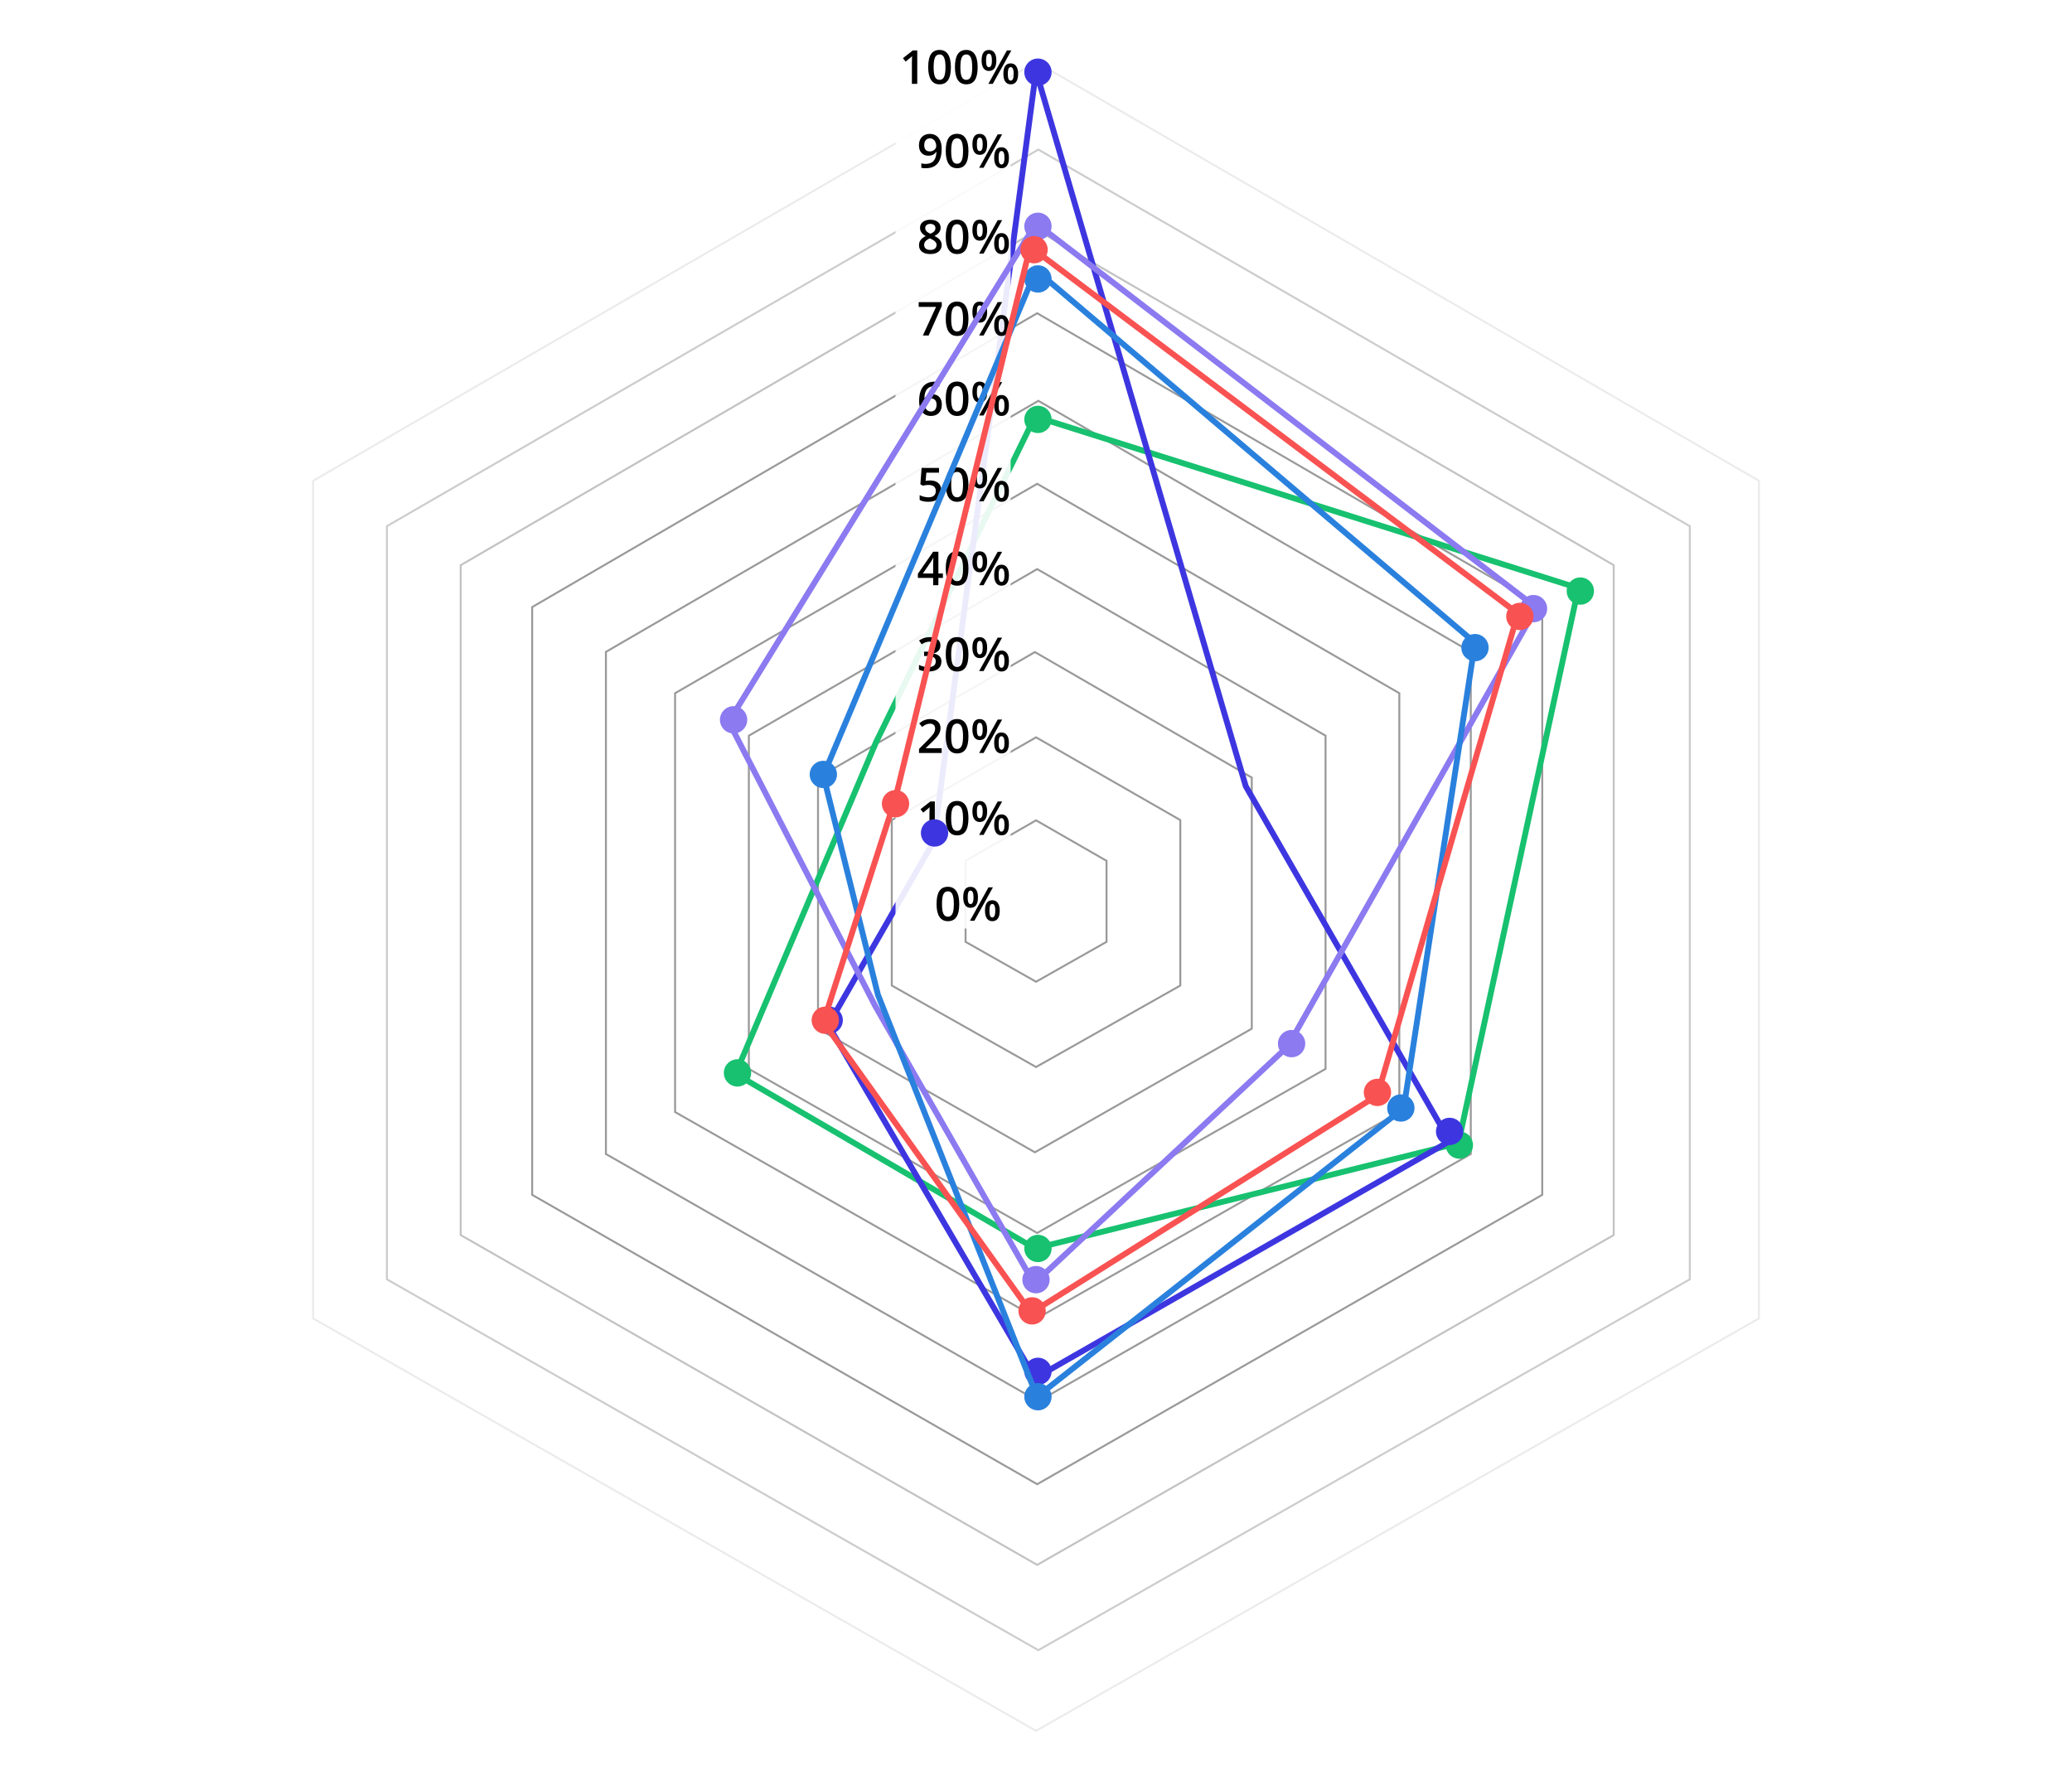 <?xml version="1.0" encoding="UTF-8"?> <svg xmlns="http://www.w3.org/2000/svg" width="1062" height="910" viewBox="0 0 1062 910" fill="none"> <rect width="1062" height="910" fill="white"></rect> <path opacity="0.2" d="M160.5 675.863V246.471L531.026 31.775L901.551 246.471V675.863L531.026 887.289L160.5 675.863Z" stroke="black" stroke-opacity="0.4"></path> <path opacity="0.4" d="M198.312 655.823V269.725L532.207 76.676L866.103 269.725V655.823L532.207 845.933L198.312 655.823Z" stroke="black" stroke-opacity="0.5"></path> <path opacity="0.6" d="M236.123 633.129V289.731L531.616 118.033L827.11 289.731V633.129L531.616 802.212L236.123 633.129Z" stroke="black" stroke-opacity="0.4"></path> <path d="M272.753 612.507V311.215L531.616 160.571L790.48 311.215V612.507L531.616 760.856L272.753 612.507Z" stroke="black" stroke-opacity="0.4"></path> <path d="M310.564 591.577V334.173L532.207 205.472L753.85 334.173V591.577L532.207 718.318L310.564 591.577Z" stroke="black" stroke-opacity="0.4"></path> <path d="M346.013 570.064V355.361L531.616 248.009L717.22 355.361V570.064L531.616 675.781L346.013 570.064Z" stroke="black" stroke-opacity="0.4"></path> <path d="M419.272 527.331V398.622L530.435 334.267L641.597 398.622V527.331L530.435 590.705L419.272 527.331Z" stroke="black" stroke-opacity="0.4"></path> <path d="M383.824 547.953V377.137L531.616 291.729L679.408 377.137V547.953L531.616 632.061L383.824 547.953Z" stroke="black" stroke-opacity="0.4"></path> <path d="M457.084 505.219V420.399L531.025 377.985L604.967 420.399V505.219L531.025 546.987L457.084 505.219Z" stroke="black" stroke-opacity="0.4"></path> <path d="M494.896 482.817V441.29L531.025 420.524L567.155 441.29V482.817L531.025 503.267L494.896 482.817Z" stroke="black" stroke-opacity="0.4"></path> <path d="M809 301.5L530.5 213.5L449 380.5L377 550.5L530.5 640L747.5 586L809 301.5Z" stroke="#17C16F" stroke-width="3"></path> <circle cx="532" cy="640" r="7" fill="#17C16F"></circle> <circle cx="748" cy="587" r="7" fill="#17C16F"></circle> <circle cx="810" cy="303" r="7" fill="#17C16F"></circle> <circle cx="532" cy="215" r="7" fill="#17C16F"></circle> <circle cx="378" cy="550" r="7" fill="#17C16F"></circle> <path d="M638.5 403L531 36.5L478.5 431.5L424.5 525.5L530.5 706.5L743 585L638.5 403Z" stroke="#3D36E0" stroke-width="3"></path> <circle cx="743" cy="580" r="7" fill="#3D36E0"></circle> <circle cx="532" cy="703" r="7" fill="#3D36E0"></circle> <rect opacity="0.9" x="459" y="10" width="59" height="466" fill="white"></rect> <path d="M491.668 463.434C491.668 466.41 491.188 468.621 490.227 470.066C489.273 471.512 487.812 472.234 485.844 472.234C483.938 472.234 482.492 471.488 481.508 469.996C480.523 468.504 480.031 466.316 480.031 463.434C480.031 460.41 480.508 458.184 481.461 456.754C482.422 455.316 483.883 454.598 485.844 454.598C487.758 454.598 489.207 455.348 490.191 456.848C491.176 458.348 491.668 460.543 491.668 463.434ZM482.82 463.434C482.82 465.77 483.059 467.438 483.535 468.438C484.02 469.438 484.789 469.938 485.844 469.938C486.898 469.938 487.668 469.43 488.152 468.414C488.645 467.398 488.891 465.738 488.891 463.434C488.891 461.137 488.645 459.477 488.152 458.453C487.668 457.422 486.898 456.906 485.844 456.906C484.789 456.906 484.02 457.41 483.535 458.418C483.059 459.426 482.82 461.098 482.82 463.434ZM495.98 460C495.98 461.164 496.094 462.031 496.32 462.602C496.547 463.172 496.918 463.457 497.434 463.457C498.465 463.457 498.98 462.305 498.98 460C498.98 457.695 498.465 456.543 497.434 456.543C496.918 456.543 496.547 456.828 496.32 457.398C496.094 457.969 495.98 458.836 495.98 460ZM501.254 459.977C501.254 461.773 500.93 463.125 500.281 464.031C499.641 464.93 498.691 465.379 497.434 465.379C496.246 465.379 495.324 464.914 494.668 463.984C494.02 463.047 493.695 461.711 493.695 459.977C493.695 456.406 494.941 454.621 497.434 454.621C498.66 454.621 499.602 455.086 500.258 456.016C500.922 456.938 501.254 458.258 501.254 459.977ZM507.137 466.844C507.137 468.008 507.25 468.879 507.477 469.457C507.711 470.035 508.086 470.324 508.602 470.324C509.625 470.324 510.137 469.164 510.137 466.844C510.137 464.555 509.625 463.41 508.602 463.41C508.086 463.41 507.711 463.691 507.477 464.254C507.25 464.816 507.137 465.68 507.137 466.844ZM512.41 466.844C512.41 468.641 512.086 469.988 511.438 470.887C510.789 471.785 509.844 472.234 508.602 472.234C507.414 472.234 506.492 471.773 505.836 470.852C505.18 469.922 504.852 468.586 504.852 466.844C504.852 463.273 506.102 461.488 508.602 461.488C509.805 461.488 510.738 461.949 511.402 462.871C512.074 463.793 512.41 465.117 512.41 466.844ZM508.93 454.867L499.426 472H497.152L506.656 454.867H508.93Z" fill="black"></path> <path d="M482.668 386H471.055V383.914L475.473 379.473C476.777 378.137 477.641 377.191 478.062 376.637C478.492 376.074 478.805 375.547 479 375.055C479.195 374.562 479.293 374.035 479.293 373.473C479.293 372.699 479.059 372.09 478.59 371.645C478.129 371.199 477.488 370.977 476.668 370.977C476.012 370.977 475.375 371.098 474.758 371.34C474.148 371.582 473.441 372.02 472.637 372.652L471.148 370.836C472.102 370.031 473.027 369.461 473.926 369.125C474.824 368.789 475.781 368.621 476.797 368.621C478.391 368.621 479.668 369.039 480.629 369.875C481.59 370.703 482.07 371.82 482.07 373.227C482.07 374 481.93 374.734 481.648 375.43C481.375 376.125 480.949 376.844 480.371 377.586C479.801 378.32 478.848 379.316 477.512 380.574L474.535 383.457V383.574H482.668V386ZM496.379 377.434C496.379 380.41 495.898 382.621 494.938 384.066C493.984 385.512 492.523 386.234 490.555 386.234C488.648 386.234 487.203 385.488 486.219 383.996C485.234 382.504 484.742 380.316 484.742 377.434C484.742 374.41 485.219 372.184 486.172 370.754C487.133 369.316 488.594 368.598 490.555 368.598C492.469 368.598 493.918 369.348 494.902 370.848C495.887 372.348 496.379 374.543 496.379 377.434ZM487.531 377.434C487.531 379.77 487.77 381.438 488.246 382.438C488.73 383.438 489.5 383.938 490.555 383.938C491.609 383.938 492.379 383.43 492.863 382.414C493.355 381.398 493.602 379.738 493.602 377.434C493.602 375.137 493.355 373.477 492.863 372.453C492.379 371.422 491.609 370.906 490.555 370.906C489.5 370.906 488.73 371.41 488.246 372.418C487.77 373.426 487.531 375.098 487.531 377.434ZM500.691 374C500.691 375.164 500.805 376.031 501.031 376.602C501.258 377.172 501.629 377.457 502.145 377.457C503.176 377.457 503.691 376.305 503.691 374C503.691 371.695 503.176 370.543 502.145 370.543C501.629 370.543 501.258 370.828 501.031 371.398C500.805 371.969 500.691 372.836 500.691 374ZM505.965 373.977C505.965 375.773 505.641 377.125 504.992 378.031C504.352 378.93 503.402 379.379 502.145 379.379C500.957 379.379 500.035 378.914 499.379 377.984C498.73 377.047 498.406 375.711 498.406 373.977C498.406 370.406 499.652 368.621 502.145 368.621C503.371 368.621 504.312 369.086 504.969 370.016C505.633 370.938 505.965 372.258 505.965 373.977ZM511.848 380.844C511.848 382.008 511.961 382.879 512.188 383.457C512.422 384.035 512.797 384.324 513.312 384.324C514.336 384.324 514.848 383.164 514.848 380.844C514.848 378.555 514.336 377.41 513.312 377.41C512.797 377.41 512.422 377.691 512.188 378.254C511.961 378.816 511.848 379.68 511.848 380.844ZM517.121 380.844C517.121 382.641 516.797 383.988 516.148 384.887C515.5 385.785 514.555 386.234 513.312 386.234C512.125 386.234 511.203 385.773 510.547 384.852C509.891 383.922 509.562 382.586 509.562 380.844C509.562 377.273 510.812 375.488 513.312 375.488C514.516 375.488 515.449 375.949 516.113 376.871C516.785 377.793 517.121 379.117 517.121 380.844ZM513.641 368.867L504.137 386H501.863L511.367 368.867H513.641Z" fill="black"></path> <path d="M479.141 428H476.387V416.938C476.387 415.617 476.418 414.57 476.48 413.797C476.301 413.984 476.078 414.191 475.812 414.418C475.555 414.645 474.68 415.363 473.188 416.574L471.805 414.828L476.844 410.867H479.141V428ZM496.379 419.434C496.379 422.41 495.898 424.621 494.938 426.066C493.984 427.512 492.523 428.234 490.555 428.234C488.648 428.234 487.203 427.488 486.219 425.996C485.234 424.504 484.742 422.316 484.742 419.434C484.742 416.41 485.219 414.184 486.172 412.754C487.133 411.316 488.594 410.598 490.555 410.598C492.469 410.598 493.918 411.348 494.902 412.848C495.887 414.348 496.379 416.543 496.379 419.434ZM487.531 419.434C487.531 421.77 487.77 423.438 488.246 424.438C488.73 425.438 489.5 425.938 490.555 425.938C491.609 425.938 492.379 425.43 492.863 424.414C493.355 423.398 493.602 421.738 493.602 419.434C493.602 417.137 493.355 415.477 492.863 414.453C492.379 413.422 491.609 412.906 490.555 412.906C489.5 412.906 488.73 413.41 488.246 414.418C487.77 415.426 487.531 417.098 487.531 419.434ZM500.691 416C500.691 417.164 500.805 418.031 501.031 418.602C501.258 419.172 501.629 419.457 502.145 419.457C503.176 419.457 503.691 418.305 503.691 416C503.691 413.695 503.176 412.543 502.145 412.543C501.629 412.543 501.258 412.828 501.031 413.398C500.805 413.969 500.691 414.836 500.691 416ZM505.965 415.977C505.965 417.773 505.641 419.125 504.992 420.031C504.352 420.93 503.402 421.379 502.145 421.379C500.957 421.379 500.035 420.914 499.379 419.984C498.73 419.047 498.406 417.711 498.406 415.977C498.406 412.406 499.652 410.621 502.145 410.621C503.371 410.621 504.312 411.086 504.969 412.016C505.633 412.938 505.965 414.258 505.965 415.977ZM511.848 422.844C511.848 424.008 511.961 424.879 512.188 425.457C512.422 426.035 512.797 426.324 513.312 426.324C514.336 426.324 514.848 425.164 514.848 422.844C514.848 420.555 514.336 419.41 513.312 419.41C512.797 419.41 512.422 419.691 512.188 420.254C511.961 420.816 511.848 421.68 511.848 422.844ZM517.121 422.844C517.121 424.641 516.797 425.988 516.148 426.887C515.5 427.785 514.555 428.234 513.312 428.234C512.125 428.234 511.203 427.773 510.547 426.852C509.891 425.922 509.562 424.586 509.562 422.844C509.562 419.273 510.812 417.488 513.312 417.488C514.516 417.488 515.449 417.949 516.113 418.871C516.785 419.793 517.121 421.117 517.121 422.844ZM513.641 410.867L504.137 428H501.863L511.367 410.867H513.641Z" fill="black"></path> <path d="M482.023 330.805C482.023 331.891 481.707 332.797 481.074 333.523C480.441 334.242 479.551 334.727 478.402 334.977V335.07C479.777 335.242 480.809 335.672 481.496 336.359C482.184 337.039 482.527 337.945 482.527 339.078C482.527 340.727 481.945 342 480.781 342.898C479.617 343.789 477.961 344.234 475.812 344.234C473.914 344.234 472.312 343.926 471.008 343.309V340.859C471.734 341.219 472.504 341.496 473.316 341.691C474.129 341.887 474.91 341.984 475.66 341.984C476.988 341.984 477.98 341.738 478.637 341.246C479.293 340.754 479.621 339.992 479.621 338.961C479.621 338.047 479.258 337.375 478.531 336.945C477.805 336.516 476.664 336.301 475.109 336.301H473.621V334.062H475.133C477.867 334.062 479.234 333.117 479.234 331.227C479.234 330.492 478.996 329.926 478.52 329.527C478.043 329.129 477.34 328.93 476.41 328.93C475.762 328.93 475.137 329.023 474.535 329.211C473.934 329.391 473.223 329.746 472.402 330.277L471.055 328.355C472.625 327.199 474.449 326.621 476.527 326.621C478.254 326.621 479.602 326.992 480.57 327.734C481.539 328.477 482.023 329.5 482.023 330.805ZM496.379 335.434C496.379 338.41 495.898 340.621 494.938 342.066C493.984 343.512 492.523 344.234 490.555 344.234C488.648 344.234 487.203 343.488 486.219 341.996C485.234 340.504 484.742 338.316 484.742 335.434C484.742 332.41 485.219 330.184 486.172 328.754C487.133 327.316 488.594 326.598 490.555 326.598C492.469 326.598 493.918 327.348 494.902 328.848C495.887 330.348 496.379 332.543 496.379 335.434ZM487.531 335.434C487.531 337.77 487.77 339.438 488.246 340.438C488.73 341.438 489.5 341.938 490.555 341.938C491.609 341.938 492.379 341.43 492.863 340.414C493.355 339.398 493.602 337.738 493.602 335.434C493.602 333.137 493.355 331.477 492.863 330.453C492.379 329.422 491.609 328.906 490.555 328.906C489.5 328.906 488.73 329.41 488.246 330.418C487.77 331.426 487.531 333.098 487.531 335.434ZM500.691 332C500.691 333.164 500.805 334.031 501.031 334.602C501.258 335.172 501.629 335.457 502.145 335.457C503.176 335.457 503.691 334.305 503.691 332C503.691 329.695 503.176 328.543 502.145 328.543C501.629 328.543 501.258 328.828 501.031 329.398C500.805 329.969 500.691 330.836 500.691 332ZM505.965 331.977C505.965 333.773 505.641 335.125 504.992 336.031C504.352 336.93 503.402 337.379 502.145 337.379C500.957 337.379 500.035 336.914 499.379 335.984C498.73 335.047 498.406 333.711 498.406 331.977C498.406 328.406 499.652 326.621 502.145 326.621C503.371 326.621 504.312 327.086 504.969 328.016C505.633 328.938 505.965 330.258 505.965 331.977ZM511.848 338.844C511.848 340.008 511.961 340.879 512.188 341.457C512.422 342.035 512.797 342.324 513.312 342.324C514.336 342.324 514.848 341.164 514.848 338.844C514.848 336.555 514.336 335.41 513.312 335.41C512.797 335.41 512.422 335.691 512.188 336.254C511.961 336.816 511.848 337.68 511.848 338.844ZM517.121 338.844C517.121 340.641 516.797 341.988 516.148 342.887C515.5 343.785 514.555 344.234 513.312 344.234C512.125 344.234 511.203 343.773 510.547 342.852C509.891 341.922 509.562 340.586 509.562 338.844C509.562 335.273 510.812 333.488 513.312 333.488C514.516 333.488 515.449 333.949 516.113 334.871C516.785 335.793 517.121 337.117 517.121 338.844ZM513.641 326.867L504.137 344H501.863L511.367 326.867H513.641Z" fill="black"></path> <path d="M483.277 296.262H480.969V300H478.285V296.262H470.457V294.141L478.285 282.82H480.969V293.977H483.277V296.262ZM478.285 293.977V289.676C478.285 288.145 478.324 286.891 478.402 285.914H478.309C478.09 286.43 477.746 287.055 477.277 287.789L473.023 293.977H478.285ZM496.379 291.434C496.379 294.41 495.898 296.621 494.938 298.066C493.984 299.512 492.523 300.234 490.555 300.234C488.648 300.234 487.203 299.488 486.219 297.996C485.234 296.504 484.742 294.316 484.742 291.434C484.742 288.41 485.219 286.184 486.172 284.754C487.133 283.316 488.594 282.598 490.555 282.598C492.469 282.598 493.918 283.348 494.902 284.848C495.887 286.348 496.379 288.543 496.379 291.434ZM487.531 291.434C487.531 293.77 487.77 295.438 488.246 296.438C488.73 297.438 489.5 297.938 490.555 297.938C491.609 297.938 492.379 297.43 492.863 296.414C493.355 295.398 493.602 293.738 493.602 291.434C493.602 289.137 493.355 287.477 492.863 286.453C492.379 285.422 491.609 284.906 490.555 284.906C489.5 284.906 488.73 285.41 488.246 286.418C487.77 287.426 487.531 289.098 487.531 291.434ZM500.691 288C500.691 289.164 500.805 290.031 501.031 290.602C501.258 291.172 501.629 291.457 502.145 291.457C503.176 291.457 503.691 290.305 503.691 288C503.691 285.695 503.176 284.543 502.145 284.543C501.629 284.543 501.258 284.828 501.031 285.398C500.805 285.969 500.691 286.836 500.691 288ZM505.965 287.977C505.965 289.773 505.641 291.125 504.992 292.031C504.352 292.93 503.402 293.379 502.145 293.379C500.957 293.379 500.035 292.914 499.379 291.984C498.73 291.047 498.406 289.711 498.406 287.977C498.406 284.406 499.652 282.621 502.145 282.621C503.371 282.621 504.312 283.086 504.969 284.016C505.633 284.938 505.965 286.258 505.965 287.977ZM511.848 294.844C511.848 296.008 511.961 296.879 512.188 297.457C512.422 298.035 512.797 298.324 513.312 298.324C514.336 298.324 514.848 297.164 514.848 294.844C514.848 292.555 514.336 291.41 513.312 291.41C512.797 291.41 512.422 291.691 512.188 292.254C511.961 292.816 511.848 293.68 511.848 294.844ZM517.121 294.844C517.121 296.641 516.797 297.988 516.148 298.887C515.5 299.785 514.555 300.234 513.312 300.234C512.125 300.234 511.203 299.773 510.547 298.852C509.891 297.922 509.562 296.586 509.562 294.844C509.562 291.273 510.812 289.488 513.312 289.488C514.516 289.488 515.449 289.949 516.113 290.871C516.785 291.793 517.121 293.117 517.121 294.844ZM513.641 282.867L504.137 300H501.863L511.367 282.867H513.641Z" fill="black"></path> <path d="M476.867 246.301C478.594 246.301 479.961 246.758 480.969 247.672C481.977 248.586 482.48 249.832 482.48 251.41C482.48 253.238 481.906 254.668 480.758 255.699C479.617 256.723 477.992 257.234 475.883 257.234C473.969 257.234 472.465 256.926 471.371 256.309V253.812C472.004 254.172 472.73 254.449 473.551 254.645C474.371 254.84 475.133 254.938 475.836 254.938C477.078 254.938 478.023 254.66 478.672 254.105C479.32 253.551 479.645 252.738 479.645 251.668C479.645 249.621 478.34 248.598 475.73 248.598C475.363 248.598 474.91 248.637 474.371 248.715C473.832 248.785 473.359 248.867 472.953 248.961L471.723 248.234L472.379 239.867H481.285V242.316H474.805L474.418 246.559C474.691 246.512 475.023 246.457 475.414 246.395C475.812 246.332 476.297 246.301 476.867 246.301ZM496.379 248.434C496.379 251.41 495.898 253.621 494.938 255.066C493.984 256.512 492.523 257.234 490.555 257.234C488.648 257.234 487.203 256.488 486.219 254.996C485.234 253.504 484.742 251.316 484.742 248.434C484.742 245.41 485.219 243.184 486.172 241.754C487.133 240.316 488.594 239.598 490.555 239.598C492.469 239.598 493.918 240.348 494.902 241.848C495.887 243.348 496.379 245.543 496.379 248.434ZM487.531 248.434C487.531 250.77 487.77 252.438 488.246 253.438C488.73 254.438 489.5 254.938 490.555 254.938C491.609 254.938 492.379 254.43 492.863 253.414C493.355 252.398 493.602 250.738 493.602 248.434C493.602 246.137 493.355 244.477 492.863 243.453C492.379 242.422 491.609 241.906 490.555 241.906C489.5 241.906 488.73 242.41 488.246 243.418C487.77 244.426 487.531 246.098 487.531 248.434ZM500.691 245C500.691 246.164 500.805 247.031 501.031 247.602C501.258 248.172 501.629 248.457 502.145 248.457C503.176 248.457 503.691 247.305 503.691 245C503.691 242.695 503.176 241.543 502.145 241.543C501.629 241.543 501.258 241.828 501.031 242.398C500.805 242.969 500.691 243.836 500.691 245ZM505.965 244.977C505.965 246.773 505.641 248.125 504.992 249.031C504.352 249.93 503.402 250.379 502.145 250.379C500.957 250.379 500.035 249.914 499.379 248.984C498.73 248.047 498.406 246.711 498.406 244.977C498.406 241.406 499.652 239.621 502.145 239.621C503.371 239.621 504.312 240.086 504.969 241.016C505.633 241.938 505.965 243.258 505.965 244.977ZM511.848 251.844C511.848 253.008 511.961 253.879 512.188 254.457C512.422 255.035 512.797 255.324 513.312 255.324C514.336 255.324 514.848 254.164 514.848 251.844C514.848 249.555 514.336 248.41 513.312 248.41C512.797 248.41 512.422 248.691 512.188 249.254C511.961 249.816 511.848 250.68 511.848 251.844ZM517.121 251.844C517.121 253.641 516.797 254.988 516.148 255.887C515.5 256.785 514.555 257.234 513.312 257.234C512.125 257.234 511.203 256.773 510.547 255.852C509.891 254.922 509.562 253.586 509.562 251.844C509.562 248.273 510.812 246.488 513.312 246.488C514.516 246.488 515.449 246.949 516.113 247.871C516.785 248.793 517.121 250.117 517.121 251.844ZM513.641 239.867L504.137 257H501.863L511.367 239.867H513.641Z" fill="black"></path> <path d="M471.102 205.699C471.102 198.996 473.832 195.645 479.293 195.645C480.152 195.645 480.879 195.711 481.473 195.844V198.141C480.879 197.969 480.191 197.883 479.41 197.883C477.574 197.883 476.195 198.375 475.273 199.359C474.352 200.344 473.852 201.922 473.773 204.094H473.914C474.281 203.461 474.797 202.973 475.461 202.629C476.125 202.277 476.906 202.102 477.805 202.102C479.359 202.102 480.57 202.578 481.438 203.531C482.305 204.484 482.738 205.777 482.738 207.41C482.738 209.207 482.234 210.629 481.227 211.676C480.227 212.715 478.859 213.234 477.125 213.234C475.898 213.234 474.832 212.941 473.926 212.355C473.02 211.762 472.32 210.902 471.828 209.777C471.344 208.645 471.102 207.285 471.102 205.699ZM477.078 210.961C478.023 210.961 478.75 210.656 479.258 210.047C479.773 209.438 480.031 208.566 480.031 207.434C480.031 206.449 479.789 205.676 479.305 205.113C478.828 204.551 478.109 204.27 477.148 204.27C476.555 204.27 476.008 204.398 475.508 204.656C475.008 204.906 474.613 205.254 474.324 205.699C474.035 206.137 473.891 206.586 473.891 207.047C473.891 208.148 474.188 209.078 474.781 209.836C475.383 210.586 476.148 210.961 477.078 210.961ZM496.379 204.434C496.379 207.41 495.898 209.621 494.938 211.066C493.984 212.512 492.523 213.234 490.555 213.234C488.648 213.234 487.203 212.488 486.219 210.996C485.234 209.504 484.742 207.316 484.742 204.434C484.742 201.41 485.219 199.184 486.172 197.754C487.133 196.316 488.594 195.598 490.555 195.598C492.469 195.598 493.918 196.348 494.902 197.848C495.887 199.348 496.379 201.543 496.379 204.434ZM487.531 204.434C487.531 206.77 487.77 208.438 488.246 209.438C488.73 210.438 489.5 210.938 490.555 210.938C491.609 210.938 492.379 210.43 492.863 209.414C493.355 208.398 493.602 206.738 493.602 204.434C493.602 202.137 493.355 200.477 492.863 199.453C492.379 198.422 491.609 197.906 490.555 197.906C489.5 197.906 488.73 198.41 488.246 199.418C487.77 200.426 487.531 202.098 487.531 204.434ZM500.691 201C500.691 202.164 500.805 203.031 501.031 203.602C501.258 204.172 501.629 204.457 502.145 204.457C503.176 204.457 503.691 203.305 503.691 201C503.691 198.695 503.176 197.543 502.145 197.543C501.629 197.543 501.258 197.828 501.031 198.398C500.805 198.969 500.691 199.836 500.691 201ZM505.965 200.977C505.965 202.773 505.641 204.125 504.992 205.031C504.352 205.93 503.402 206.379 502.145 206.379C500.957 206.379 500.035 205.914 499.379 204.984C498.73 204.047 498.406 202.711 498.406 200.977C498.406 197.406 499.652 195.621 502.145 195.621C503.371 195.621 504.312 196.086 504.969 197.016C505.633 197.938 505.965 199.258 505.965 200.977ZM511.848 207.844C511.848 209.008 511.961 209.879 512.188 210.457C512.422 211.035 512.797 211.324 513.312 211.324C514.336 211.324 514.848 210.164 514.848 207.844C514.848 205.555 514.336 204.41 513.312 204.41C512.797 204.41 512.422 204.691 512.188 205.254C511.961 205.816 511.848 206.68 511.848 207.844ZM517.121 207.844C517.121 209.641 516.797 210.988 516.148 211.887C515.5 212.785 514.555 213.234 513.312 213.234C512.125 213.234 511.203 212.773 510.547 211.852C509.891 210.922 509.562 209.586 509.562 207.844C509.562 204.273 510.812 202.488 513.312 202.488C514.516 202.488 515.449 202.949 516.113 203.871C516.785 204.793 517.121 206.117 517.121 207.844ZM513.641 195.867L504.137 213H501.863L511.367 195.867H513.641Z" fill="black"></path> <path d="M473 172L479.773 157.316H470.867V154.891H482.715V156.812L475.977 172H473ZM496.379 163.434C496.379 166.41 495.898 168.621 494.938 170.066C493.984 171.512 492.523 172.234 490.555 172.234C488.648 172.234 487.203 171.488 486.219 169.996C485.234 168.504 484.742 166.316 484.742 163.434C484.742 160.41 485.219 158.184 486.172 156.754C487.133 155.316 488.594 154.598 490.555 154.598C492.469 154.598 493.918 155.348 494.902 156.848C495.887 158.348 496.379 160.543 496.379 163.434ZM487.531 163.434C487.531 165.77 487.77 167.438 488.246 168.438C488.73 169.438 489.5 169.938 490.555 169.938C491.609 169.938 492.379 169.43 492.863 168.414C493.355 167.398 493.602 165.738 493.602 163.434C493.602 161.137 493.355 159.477 492.863 158.453C492.379 157.422 491.609 156.906 490.555 156.906C489.5 156.906 488.73 157.41 488.246 158.418C487.77 159.426 487.531 161.098 487.531 163.434ZM500.691 160C500.691 161.164 500.805 162.031 501.031 162.602C501.258 163.172 501.629 163.457 502.145 163.457C503.176 163.457 503.691 162.305 503.691 160C503.691 157.695 503.176 156.543 502.145 156.543C501.629 156.543 501.258 156.828 501.031 157.398C500.805 157.969 500.691 158.836 500.691 160ZM505.965 159.977C505.965 161.773 505.641 163.125 504.992 164.031C504.352 164.93 503.402 165.379 502.145 165.379C500.957 165.379 500.035 164.914 499.379 163.984C498.73 163.047 498.406 161.711 498.406 159.977C498.406 156.406 499.652 154.621 502.145 154.621C503.371 154.621 504.312 155.086 504.969 156.016C505.633 156.938 505.965 158.258 505.965 159.977ZM511.848 166.844C511.848 168.008 511.961 168.879 512.188 169.457C512.422 170.035 512.797 170.324 513.312 170.324C514.336 170.324 514.848 169.164 514.848 166.844C514.848 164.555 514.336 163.41 513.312 163.41C512.797 163.41 512.422 163.691 512.188 164.254C511.961 164.816 511.848 165.68 511.848 166.844ZM517.121 166.844C517.121 168.641 516.797 169.988 516.148 170.887C515.5 171.785 514.555 172.234 513.312 172.234C512.125 172.234 511.203 171.773 510.547 170.852C509.891 169.922 509.562 168.586 509.562 166.844C509.562 163.273 510.812 161.488 513.312 161.488C514.516 161.488 515.449 161.949 516.113 162.871C516.785 163.793 517.121 165.117 517.121 166.844ZM513.641 154.867L504.137 172H501.863L511.367 154.867H513.641Z" fill="black"></path> <path d="M476.844 112.645C478.469 112.645 479.754 113.02 480.699 113.77C481.645 114.512 482.117 115.508 482.117 116.758C482.117 118.516 481.062 119.914 478.953 120.953C480.297 121.625 481.25 122.332 481.812 123.074C482.383 123.816 482.668 124.645 482.668 125.559C482.668 126.973 482.148 128.105 481.109 128.957C480.07 129.809 478.664 130.234 476.891 130.234C475.031 130.234 473.59 129.836 472.566 129.039C471.543 128.242 471.031 127.113 471.031 125.652C471.031 124.699 471.297 123.844 471.828 123.086C472.367 122.32 473.246 121.641 474.465 121.047C473.418 120.422 472.672 119.762 472.227 119.066C471.781 118.371 471.559 117.59 471.559 116.723C471.559 115.48 472.047 114.492 473.023 113.758C474 113.016 475.273 112.645 476.844 112.645ZM473.668 125.559C473.668 126.371 473.953 127.004 474.523 127.457C475.094 127.902 475.867 128.125 476.844 128.125C477.852 128.125 478.633 127.895 479.188 127.434C479.75 126.965 480.031 126.332 480.031 125.535C480.031 124.902 479.773 124.324 479.258 123.801C478.742 123.277 477.961 122.793 476.914 122.348L476.574 122.195C475.543 122.648 474.801 123.148 474.348 123.695C473.895 124.234 473.668 124.855 473.668 125.559ZM476.82 114.766C476.039 114.766 475.41 114.961 474.934 115.352C474.457 115.734 474.219 116.258 474.219 116.922C474.219 117.328 474.305 117.691 474.477 118.012C474.648 118.332 474.898 118.625 475.227 118.891C475.555 119.148 476.109 119.461 476.891 119.828C477.828 119.414 478.488 118.98 478.871 118.527C479.262 118.066 479.457 117.531 479.457 116.922C479.457 116.258 479.215 115.734 478.73 115.352C478.254 114.961 477.617 114.766 476.82 114.766ZM496.379 121.434C496.379 124.41 495.898 126.621 494.938 128.066C493.984 129.512 492.523 130.234 490.555 130.234C488.648 130.234 487.203 129.488 486.219 127.996C485.234 126.504 484.742 124.316 484.742 121.434C484.742 118.41 485.219 116.184 486.172 114.754C487.133 113.316 488.594 112.598 490.555 112.598C492.469 112.598 493.918 113.348 494.902 114.848C495.887 116.348 496.379 118.543 496.379 121.434ZM487.531 121.434C487.531 123.77 487.77 125.438 488.246 126.438C488.73 127.438 489.5 127.938 490.555 127.938C491.609 127.938 492.379 127.43 492.863 126.414C493.355 125.398 493.602 123.738 493.602 121.434C493.602 119.137 493.355 117.477 492.863 116.453C492.379 115.422 491.609 114.906 490.555 114.906C489.5 114.906 488.73 115.41 488.246 116.418C487.77 117.426 487.531 119.098 487.531 121.434ZM500.691 118C500.691 119.164 500.805 120.031 501.031 120.602C501.258 121.172 501.629 121.457 502.145 121.457C503.176 121.457 503.691 120.305 503.691 118C503.691 115.695 503.176 114.543 502.145 114.543C501.629 114.543 501.258 114.828 501.031 115.398C500.805 115.969 500.691 116.836 500.691 118ZM505.965 117.977C505.965 119.773 505.641 121.125 504.992 122.031C504.352 122.93 503.402 123.379 502.145 123.379C500.957 123.379 500.035 122.914 499.379 121.984C498.73 121.047 498.406 119.711 498.406 117.977C498.406 114.406 499.652 112.621 502.145 112.621C503.371 112.621 504.312 113.086 504.969 114.016C505.633 114.938 505.965 116.258 505.965 117.977ZM511.848 124.844C511.848 126.008 511.961 126.879 512.188 127.457C512.422 128.035 512.797 128.324 513.312 128.324C514.336 128.324 514.848 127.164 514.848 124.844C514.848 122.555 514.336 121.41 513.312 121.41C512.797 121.41 512.422 121.691 512.188 122.254C511.961 122.816 511.848 123.68 511.848 124.844ZM517.121 124.844C517.121 126.641 516.797 127.988 516.148 128.887C515.5 129.785 514.555 130.234 513.312 130.234C512.125 130.234 511.203 129.773 510.547 128.852C509.891 127.922 509.562 126.586 509.562 124.844C509.562 121.273 510.812 119.488 513.312 119.488C514.516 119.488 515.449 119.949 516.113 120.871C516.785 121.793 517.121 123.117 517.121 124.844ZM513.641 112.867L504.137 130H501.863L511.367 112.867H513.641Z" fill="black"></path> <path d="M482.645 76.18C482.645 79.555 481.965 82.074 480.605 83.738C479.246 85.402 477.199 86.234 474.465 86.234C473.426 86.234 472.68 86.172 472.227 86.047V83.738C472.922 83.934 473.621 84.031 474.324 84.031C476.184 84.031 477.57 83.531 478.484 82.531C479.398 81.531 479.898 79.961 479.984 77.82H479.844C479.383 78.523 478.824 79.031 478.168 79.344C477.52 79.656 476.758 79.812 475.883 79.812C474.367 79.812 473.176 79.34 472.309 78.394C471.441 77.449 471.008 76.152 471.008 74.504C471.008 72.715 471.508 71.293 472.508 70.238C473.516 69.176 474.887 68.644 476.621 68.644C477.84 68.644 478.902 68.941 479.809 69.535C480.715 70.129 481.414 70.992 481.906 72.125C482.398 73.25 482.645 74.602 482.645 76.18ZM476.668 70.93C475.715 70.93 474.984 71.242 474.477 71.867C473.969 72.484 473.715 73.356 473.715 74.481C473.715 75.457 473.949 76.227 474.418 76.789C474.895 77.344 475.613 77.621 476.574 77.621C477.504 77.621 478.285 77.344 478.918 76.789C479.551 76.234 479.867 75.586 479.867 74.844C479.867 74.148 479.73 73.5 479.457 72.898C479.191 72.289 478.816 71.809 478.332 71.457C477.848 71.106 477.293 70.93 476.668 70.93ZM496.379 77.434C496.379 80.41 495.898 82.621 494.938 84.066C493.984 85.512 492.523 86.234 490.555 86.234C488.648 86.234 487.203 85.488 486.219 83.996C485.234 82.504 484.742 80.316 484.742 77.434C484.742 74.41 485.219 72.184 486.172 70.754C487.133 69.316 488.594 68.598 490.555 68.598C492.469 68.598 493.918 69.348 494.902 70.848C495.887 72.348 496.379 74.543 496.379 77.434ZM487.531 77.434C487.531 79.769 487.77 81.438 488.246 82.438C488.73 83.438 489.5 83.938 490.555 83.938C491.609 83.938 492.379 83.43 492.863 82.414C493.355 81.398 493.602 79.738 493.602 77.434C493.602 75.137 493.355 73.477 492.863 72.453C492.379 71.422 491.609 70.906 490.555 70.906C489.5 70.906 488.73 71.41 488.246 72.418C487.77 73.426 487.531 75.098 487.531 77.434ZM500.691 74C500.691 75.164 500.805 76.031 501.031 76.602C501.258 77.172 501.629 77.457 502.145 77.457C503.176 77.457 503.691 76.305 503.691 74C503.691 71.695 503.176 70.543 502.145 70.543C501.629 70.543 501.258 70.828 501.031 71.398C500.805 71.969 500.691 72.836 500.691 74ZM505.965 73.977C505.965 75.773 505.641 77.125 504.992 78.031C504.352 78.93 503.402 79.379 502.145 79.379C500.957 79.379 500.035 78.914 499.379 77.984C498.73 77.047 498.406 75.711 498.406 73.977C498.406 70.406 499.652 68.621 502.145 68.621C503.371 68.621 504.312 69.086 504.969 70.016C505.633 70.938 505.965 72.258 505.965 73.977ZM511.848 80.844C511.848 82.008 511.961 82.879 512.188 83.457C512.422 84.035 512.797 84.324 513.312 84.324C514.336 84.324 514.848 83.164 514.848 80.844C514.848 78.555 514.336 77.41 513.312 77.41C512.797 77.41 512.422 77.691 512.188 78.254C511.961 78.816 511.848 79.68 511.848 80.844ZM517.121 80.844C517.121 82.641 516.797 83.988 516.148 84.887C515.5 85.785 514.555 86.234 513.312 86.234C512.125 86.234 511.203 85.773 510.547 84.852C509.891 83.922 509.562 82.586 509.562 80.844C509.562 77.273 510.812 75.488 513.312 75.488C514.516 75.488 515.449 75.949 516.113 76.871C516.785 77.793 517.121 79.117 517.121 80.844ZM513.641 68.867L504.137 86H501.863L511.367 68.867H513.641Z" fill="black"></path> <path d="M470.141 43H467.387V31.938C467.387 30.617 467.418 29.57 467.48 28.797C467.301 28.984 467.078 29.191 466.812 29.418C466.555 29.645 465.68 30.363 464.188 31.574L462.805 29.828L467.844 25.867H470.141V43ZM487.379 34.434C487.379 37.41 486.898 39.621 485.938 41.066C484.984 42.512 483.523 43.234 481.555 43.234C479.648 43.234 478.203 42.488 477.219 40.996C476.234 39.504 475.742 37.316 475.742 34.434C475.742 31.41 476.219 29.184 477.172 27.754C478.133 26.316 479.594 25.598 481.555 25.598C483.469 25.598 484.918 26.348 485.902 27.848C486.887 29.348 487.379 31.543 487.379 34.434ZM478.531 34.434C478.531 36.77 478.77 38.438 479.246 39.438C479.73 40.438 480.5 40.938 481.555 40.938C482.609 40.938 483.379 40.43 483.863 39.414C484.355 38.398 484.602 36.738 484.602 34.434C484.602 32.137 484.355 30.477 483.863 29.453C483.379 28.422 482.609 27.906 481.555 27.906C480.5 27.906 479.73 28.41 479.246 29.418C478.77 30.426 478.531 32.098 478.531 34.434ZM501.09 34.434C501.09 37.41 500.609 39.621 499.648 41.066C498.695 42.512 497.234 43.234 495.266 43.234C493.359 43.234 491.914 42.488 490.93 40.996C489.945 39.504 489.453 37.316 489.453 34.434C489.453 31.41 489.93 29.184 490.883 27.754C491.844 26.316 493.305 25.598 495.266 25.598C497.18 25.598 498.629 26.348 499.613 27.848C500.598 29.348 501.09 31.543 501.09 34.434ZM492.242 34.434C492.242 36.77 492.48 38.438 492.957 39.438C493.441 40.438 494.211 40.938 495.266 40.938C496.32 40.938 497.09 40.43 497.574 39.414C498.066 38.398 498.312 36.738 498.312 34.434C498.312 32.137 498.066 30.477 497.574 29.453C497.09 28.422 496.32 27.906 495.266 27.906C494.211 27.906 493.441 28.41 492.957 29.418C492.48 30.426 492.242 32.098 492.242 34.434ZM505.402 31C505.402 32.164 505.516 33.031 505.742 33.602C505.969 34.172 506.34 34.457 506.855 34.457C507.887 34.457 508.402 33.305 508.402 31C508.402 28.695 507.887 27.543 506.855 27.543C506.34 27.543 505.969 27.828 505.742 28.398C505.516 28.969 505.402 29.836 505.402 31ZM510.676 30.977C510.676 32.773 510.352 34.125 509.703 35.031C509.062 35.93 508.113 36.379 506.855 36.379C505.668 36.379 504.746 35.914 504.09 34.984C503.441 34.047 503.117 32.711 503.117 30.977C503.117 27.406 504.363 25.621 506.855 25.621C508.082 25.621 509.023 26.086 509.68 27.016C510.344 27.938 510.676 29.258 510.676 30.977ZM516.559 37.844C516.559 39.008 516.672 39.879 516.898 40.457C517.133 41.035 517.508 41.324 518.023 41.324C519.047 41.324 519.559 40.164 519.559 37.844C519.559 35.555 519.047 34.41 518.023 34.41C517.508 34.41 517.133 34.691 516.898 35.254C516.672 35.816 516.559 36.68 516.559 37.844ZM521.832 37.844C521.832 39.641 521.508 40.988 520.859 41.887C520.211 42.785 519.266 43.234 518.023 43.234C516.836 43.234 515.914 42.773 515.258 41.852C514.602 40.922 514.273 39.586 514.273 37.844C514.273 34.273 515.523 32.488 518.023 32.488C519.227 32.488 520.16 32.949 520.824 33.871C521.496 34.793 521.832 36.117 521.832 37.844ZM518.352 25.867L508.848 43H506.574L516.078 25.867H518.352Z" fill="black"></path> <circle cx="425" cy="523" r="7" fill="#3D36E0"></circle> <circle cx="479" cy="427" r="7" fill="#3D36E0"></circle> <circle cx="532" cy="37" r="7" fill="#3D36E0"></circle> <path d="M787.5 311.5L531 114.5L373.5 370L448.5 515.5L530 658L660 536.5L787.5 311.5Z" stroke="#8B7AF0" stroke-width="3"></path> <circle cx="532" cy="116" r="7" fill="#8B7AF0"></circle> <circle cx="786" cy="312" r="7" fill="#8B7AF0"></circle> <circle cx="662" cy="535" r="7" fill="#8B7AF0"></circle> <circle cx="531" cy="656" r="7" fill="#8B7AF0"></circle> <circle cx="376" cy="369" r="7" fill="#8B7AF0"></circle> <path d="M756 329.5L531 138.5L422 397.5L450 510L531.5 716L719.5 568L756 329.5Z" stroke="#2A81DD" stroke-width="3"></path> <circle cx="532" cy="143" r="7" fill="#2A81DD"></circle> <circle cx="756" cy="332" r="7" fill="#2A81DD"></circle> <circle cx="718" cy="568" r="7" fill="#2A81DD"></circle> <circle cx="532" cy="716" r="7" fill="#2A81DD"></circle> <circle cx="422" cy="397" r="7" fill="#2A81DD"></circle> <path d="M778 314.5L528 126.5L459 409L422 524L528.5 673L706 561.5L778 314.5Z" stroke="#F95252" stroke-width="3"></path> <circle cx="530" cy="128" r="7" fill="#F95252"></circle> <circle cx="779" cy="316" r="7" fill="#F95252"></circle> <circle cx="706" cy="560" r="7" fill="#F95252"></circle> <circle cx="529" cy="672" r="7" fill="#F95252"></circle> <circle cx="423" cy="523" r="7" fill="#F95252"></circle> <circle cx="459" cy="412" r="7" fill="#F95252"></circle> </svg> 